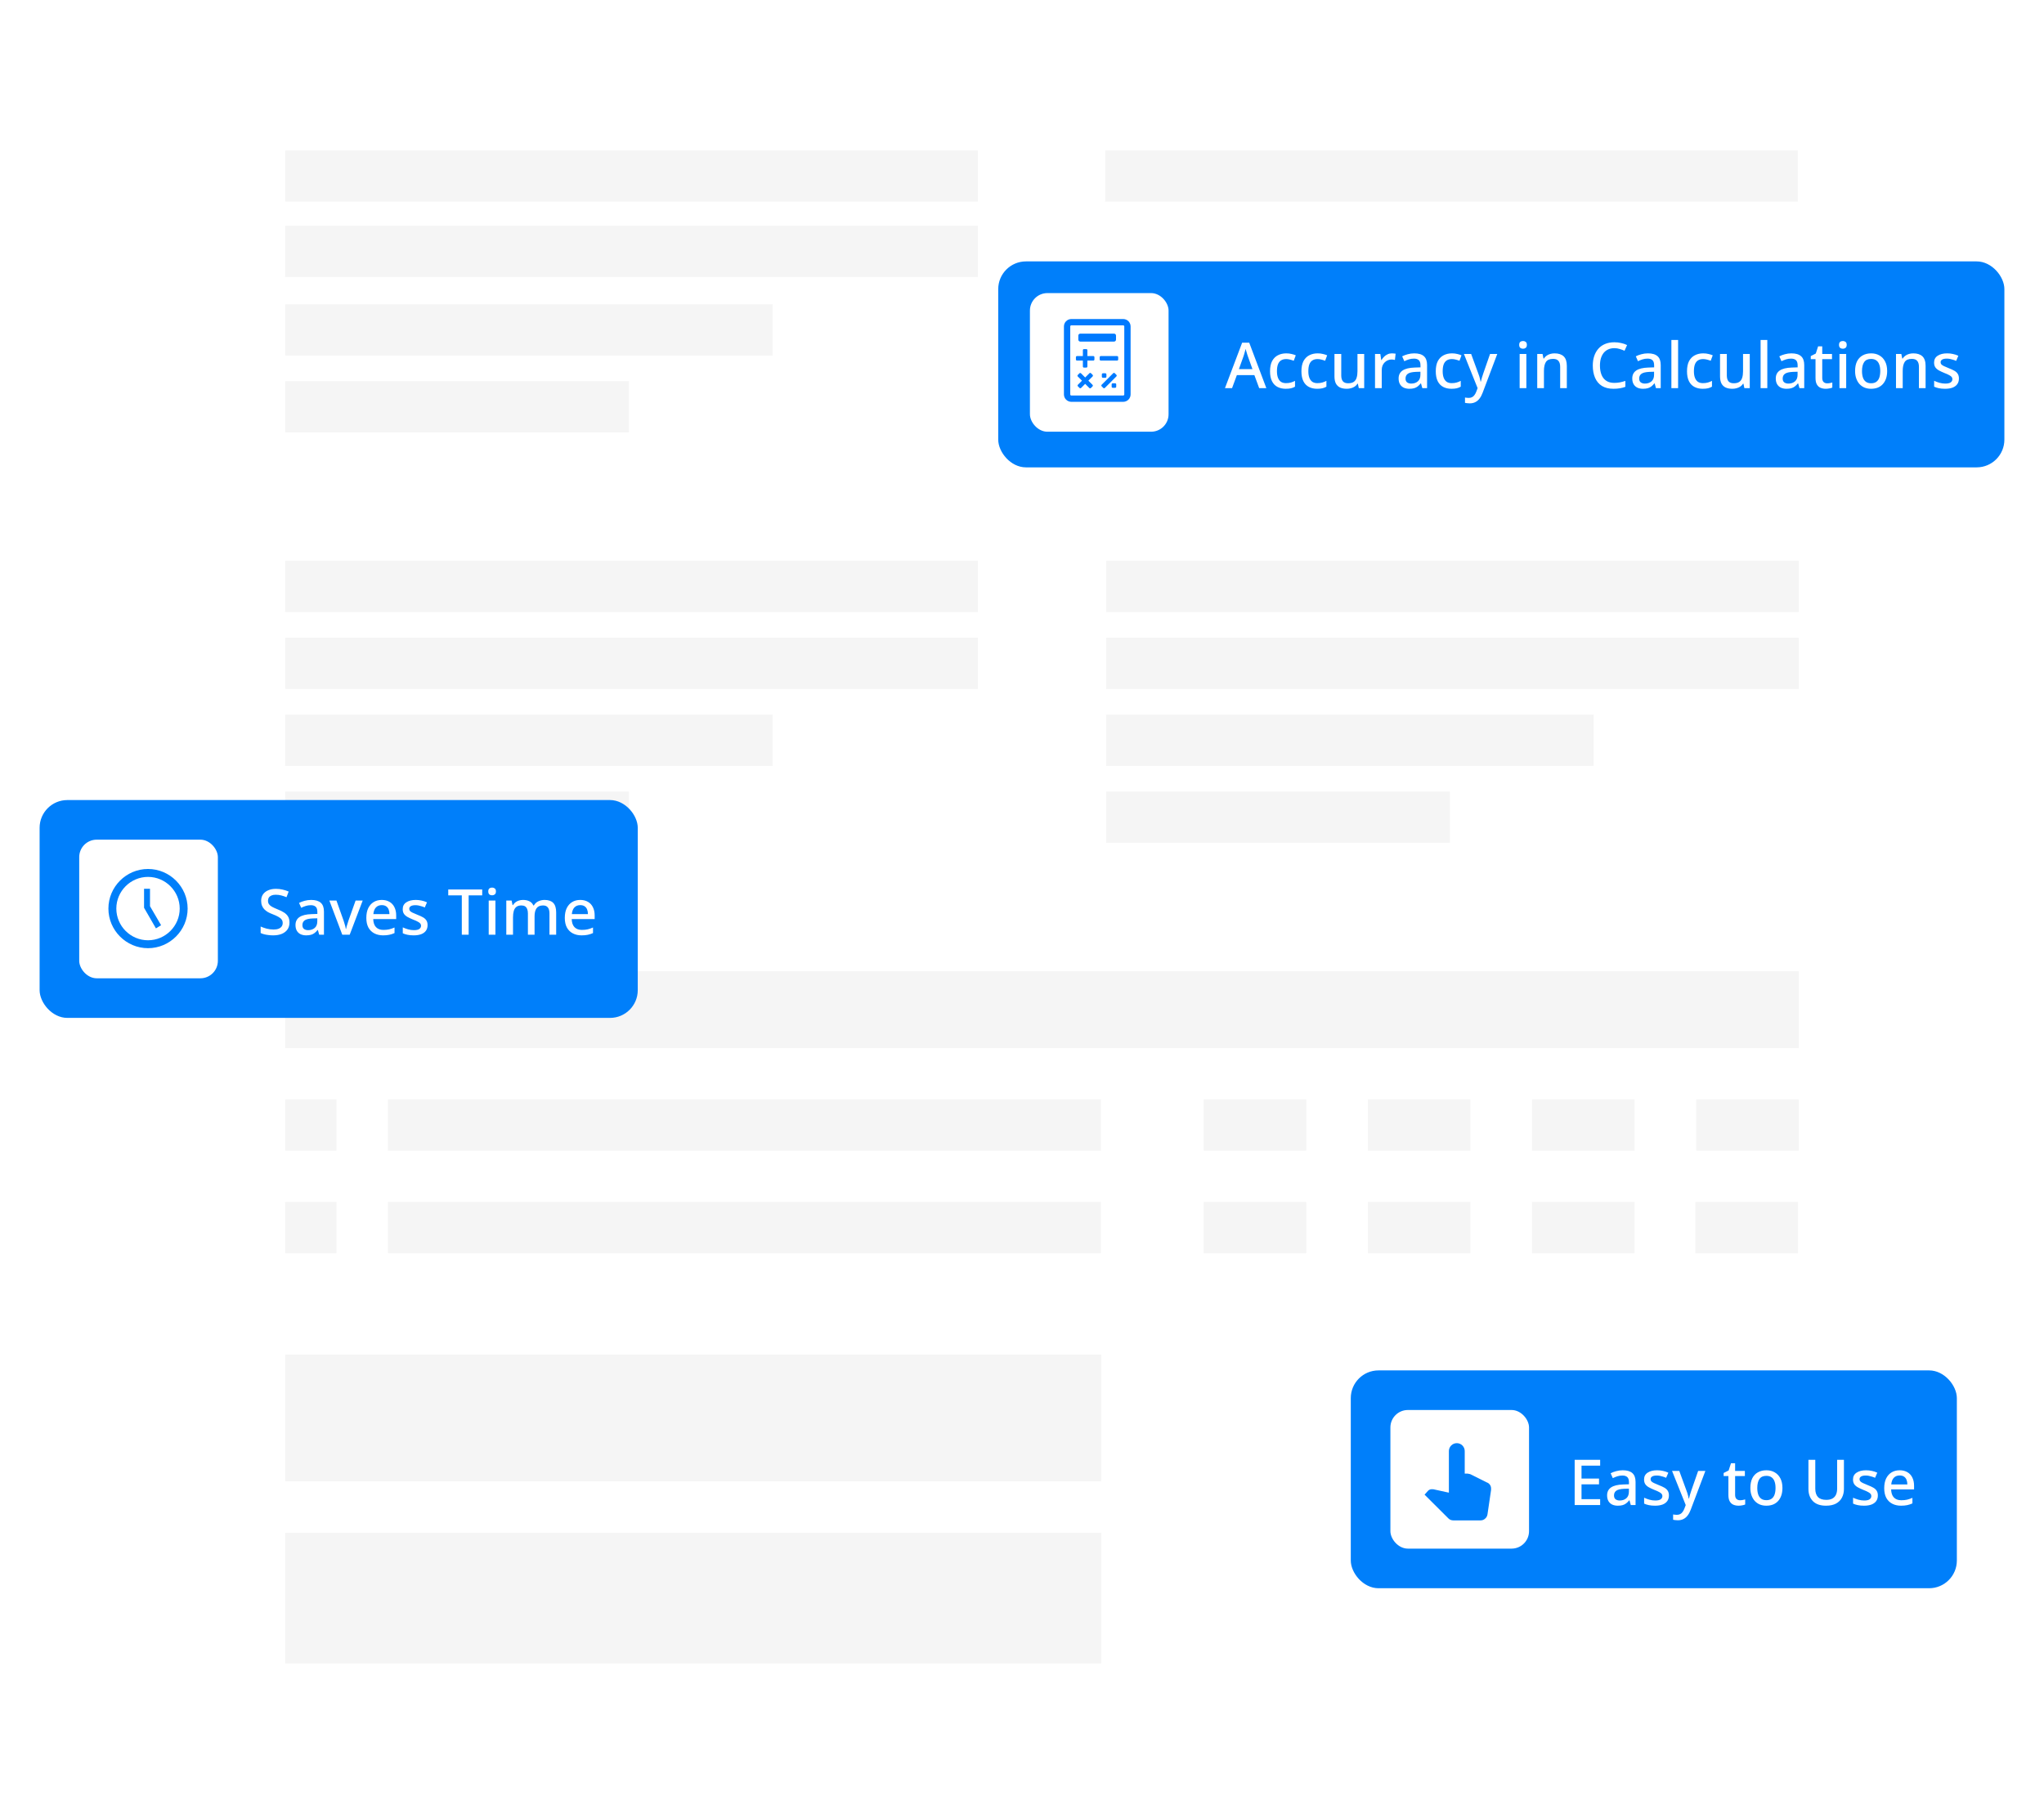 <svg width="516" height="458" viewBox="0 0 516 458" fill="none" xmlns="http://www.w3.org/2000/svg">
<g filter="url(#filter0_d_16004_11810)">
<rect x="59" y="25" width="408" height="408" rx="8" fill="white"/>
</g>
<g opacity="0.4">
<rect opacity="0.1" x="72" y="37.953" width="174.857" height="12.952" fill="black"/>
<rect opacity="0.1" x="72" y="57" width="174.857" height="12.952" fill="black"/>
<rect opacity="0.1" x="72" y="76.811" width="123.048" height="12.952" fill="black"/>
<rect opacity="0.1" x="72" y="96.238" width="86.781" height="12.952" fill="black"/>
<rect opacity="0.1" x="72" y="141.572" width="174.857" height="12.952" fill="black"/>
<rect opacity="0.1" x="72" y="161" width="174.857" height="12.952" fill="black"/>
<rect opacity="0.1" x="72" y="180.43" width="123.048" height="12.952" fill="black"/>
<rect opacity="0.1" x="72" y="199.859" width="86.781" height="12.952" fill="black"/>
<rect opacity="0.1" x="72" y="342" width="206" height="32" fill="black"/>
<rect opacity="0.1" x="72" y="387" width="206" height="33" fill="black"/>
<rect opacity="0.1" x="72" y="277.572" width="12.952" height="12.952" fill="black"/>
<rect opacity="0.1" x="97.906" y="277.572" width="180.038" height="12.952" fill="black"/>
<rect opacity="0.1" x="303.852" y="277.572" width="25.905" height="12.952" fill="black"/>
<rect opacity="0.1" x="345.297" y="277.572" width="25.905" height="12.952" fill="black"/>
<rect opacity="0.1" x="386.742" y="277.572" width="25.905" height="12.952" fill="black"/>
<rect opacity="0.1" x="428.188" y="277.572" width="25.905" height="12.952" fill="black"/>
<rect opacity="0.1" x="72" y="303.477" width="12.952" height="12.952" fill="black"/>
<rect opacity="0.1" x="97.906" y="303.477" width="180.038" height="12.952" fill="black"/>
<rect opacity="0.1" x="303.852" y="303.477" width="25.905" height="12.952" fill="black"/>
<rect opacity="0.1" x="345.297" y="303.477" width="25.905" height="12.952" fill="black"/>
<rect opacity="0.1" x="386.742" y="303.477" width="25.905" height="12.952" fill="black"/>
<rect opacity="0.1" x="428" y="303.477" width="25.905" height="12.952" fill="black"/>
<rect opacity="0.1" x="72" y="245.191" width="382.095" height="19.429" fill="black"/>
<rect opacity="0.1" x="279.242" y="141.572" width="174.857" height="12.952" fill="black"/>
<rect opacity="0.1" x="279.242" y="161" width="174.857" height="12.952" fill="black"/>
<rect opacity="0.1" x="279.242" y="180.43" width="123.048" height="12.952" fill="black"/>
<rect opacity="0.1" x="279.242" y="199.859" width="86.781" height="12.952" fill="black"/>
<rect opacity="0.1" x="279" y="37.953" width="174.857" height="12.952" fill="black"/>
</g>
<g filter="url(#filter1_d_16004_11810)">
<rect x="252" y="66" width="254" height="52" rx="7" fill="#007FFA"/>
</g>
<rect x="260" y="74" width="35" height="35" rx="4.408" fill="white"/>
<g clip-path="url(#clip0_16004_11810)">
<path d="M283.601 101.451H270.401C269.915 101.436 269.453 101.233 269.114 100.884C268.775 100.535 268.586 100.067 268.586 99.581V82.421C268.586 81.934 268.775 81.467 269.114 81.118C269.453 80.768 269.915 80.565 270.401 80.551H283.601C284.087 80.565 284.549 80.768 284.888 81.118C285.227 81.467 285.416 81.934 285.416 82.421V99.581C285.416 100.067 285.227 100.535 284.888 100.884C284.549 101.233 284.087 101.436 283.601 101.451ZM270.401 82.146C270.338 82.159 270.281 82.193 270.241 82.243C270.201 82.294 270.18 82.356 270.181 82.421V99.581C270.18 99.645 270.201 99.708 270.241 99.758C270.281 99.808 270.338 99.843 270.401 99.856H283.601C283.664 99.843 283.721 99.808 283.761 99.758C283.801 99.708 283.822 99.645 283.821 99.581V82.421C283.822 82.356 283.801 82.294 283.761 82.243C283.721 82.193 283.664 82.159 283.601 82.146H270.401Z" fill="#007AFF"/>
<path d="M281.239 84.234H272.714C272.44 84.234 272.219 84.456 272.219 84.729V85.747C272.219 86.02 272.44 86.242 272.714 86.242H281.239C281.512 86.242 281.734 86.02 281.734 85.747V84.729C281.734 84.456 281.512 84.234 281.239 84.234Z" fill="#007AFF"/>
<path d="M282.009 89.9H277.884C277.732 89.9 277.609 90.023 277.609 90.175V90.764C277.609 90.916 277.732 91.039 277.884 91.039H282.009C282.161 91.039 282.284 90.916 282.284 90.764V90.175C282.284 90.023 282.161 89.9 282.009 89.9Z" fill="#007AFF"/>
<path d="M276.009 89.9H271.884C271.732 89.9 271.609 90.023 271.609 90.175V90.764C271.609 90.916 271.732 91.039 271.884 91.039H276.009C276.161 91.039 276.284 90.916 276.284 90.764V90.175C276.284 90.023 276.161 89.9 276.009 89.9Z" fill="#007AFF"/>
<path d="M273.367 88.416V92.541C273.367 92.693 273.49 92.816 273.642 92.816H274.231C274.383 92.816 274.506 92.693 274.506 92.541V88.416C274.506 88.264 274.383 88.141 274.231 88.141H273.642C273.49 88.141 273.367 88.264 273.367 88.416Z" fill="#007AFF"/>
<path d="M275.807 97.166L272.89 94.249C272.782 94.142 272.608 94.142 272.501 94.249L272.085 94.665C271.977 94.773 271.977 94.947 272.085 95.054L275.002 97.971C275.109 98.078 275.283 98.078 275.39 97.971L275.807 97.555C275.914 97.448 275.914 97.273 275.807 97.166Z" fill="#007AFF"/>
<path d="M275.025 94.229L272.109 97.145C272.001 97.253 272.001 97.427 272.109 97.534L272.525 97.95C272.632 98.058 272.806 98.058 272.914 97.95L275.83 95.034C275.938 94.926 275.938 94.752 275.83 94.645L275.414 94.229C275.307 94.121 275.133 94.121 275.025 94.229Z" fill="#007AFF"/>
<path d="M279.036 94.246H278.431C278.279 94.246 278.156 94.369 278.156 94.521V95.11C278.156 95.261 278.279 95.385 278.431 95.385H279.036C279.188 95.385 279.311 95.261 279.311 95.11V94.521C279.311 94.369 279.188 94.246 279.036 94.246Z" fill="#007AFF"/>
<path d="M281.513 96.775H280.908C280.756 96.775 280.633 96.898 280.633 97.05V97.639C280.633 97.791 280.756 97.914 280.908 97.914H281.513C281.665 97.914 281.788 97.791 281.788 97.639V97.05C281.788 96.898 281.665 96.775 281.513 96.775Z" fill="#007AFF"/>
<path d="M281.025 94.225L278.109 97.141C278.001 97.249 278.001 97.423 278.109 97.53L278.525 97.947C278.632 98.054 278.806 98.054 278.914 97.947L281.83 95.03C281.938 94.922 281.938 94.748 281.83 94.641L281.414 94.225C281.307 94.117 281.133 94.117 281.025 94.225Z" fill="#007AFF"/>
</g>
<path d="M317.876 98L316.66 94.704H312.244L311.028 98H309.236L313.572 86.528H315.364L319.684 98H317.876ZM315.028 89.984C314.996 89.867 314.938 89.691 314.852 89.456C314.778 89.211 314.703 88.965 314.628 88.72C314.554 88.464 314.495 88.256 314.452 88.096C314.399 88.309 314.335 88.544 314.26 88.8C314.196 89.045 314.132 89.275 314.068 89.488C314.004 89.691 313.951 89.856 313.908 89.984L312.756 93.2H316.18L315.028 89.984ZM324.585 98.16C323.796 98.16 323.102 98.005 322.505 97.696C321.908 97.387 321.444 96.907 321.113 96.256C320.782 95.595 320.617 94.757 320.617 93.744C320.617 92.677 320.793 91.813 321.145 91.152C321.508 90.491 321.993 90.005 322.601 89.696C323.22 89.376 323.924 89.216 324.713 89.216C325.193 89.216 325.641 89.269 326.057 89.376C326.484 89.472 326.836 89.584 327.113 89.712L326.601 91.088C326.302 90.971 325.982 90.869 325.641 90.784C325.31 90.699 324.996 90.656 324.697 90.656C324.164 90.656 323.721 90.773 323.369 91.008C323.028 91.232 322.772 91.573 322.601 92.032C322.441 92.48 322.361 93.045 322.361 93.728C322.361 94.379 322.446 94.928 322.617 95.376C322.788 95.824 323.038 96.165 323.369 96.4C323.71 96.624 324.132 96.736 324.633 96.736C325.113 96.736 325.534 96.683 325.897 96.576C326.26 96.469 326.601 96.331 326.921 96.16V97.632C326.612 97.813 326.276 97.947 325.913 98.032C325.55 98.117 325.108 98.16 324.585 98.16ZM332.509 98.16C331.719 98.16 331.026 98.005 330.429 97.696C329.831 97.387 329.367 96.907 329.037 96.256C328.706 95.595 328.541 94.757 328.541 93.744C328.541 92.677 328.717 91.813 329.069 91.152C329.431 90.491 329.917 90.005 330.525 89.696C331.143 89.376 331.847 89.216 332.637 89.216C333.117 89.216 333.565 89.269 333.981 89.376C334.407 89.472 334.759 89.584 335.037 89.712L334.525 91.088C334.226 90.971 333.906 90.869 333.565 90.784C333.234 90.699 332.919 90.656 332.621 90.656C332.087 90.656 331.645 90.773 331.293 91.008C330.951 91.232 330.695 91.573 330.525 92.032C330.365 92.48 330.285 93.045 330.285 93.728C330.285 94.379 330.37 94.928 330.541 95.376C330.711 95.824 330.962 96.165 331.293 96.4C331.634 96.624 332.055 96.736 332.557 96.736C333.037 96.736 333.458 96.683 333.821 96.576C334.183 96.469 334.525 96.331 334.845 96.16V97.632C334.535 97.813 334.199 97.947 333.837 98.032C333.474 98.117 333.031 98.16 332.509 98.16ZM344.385 89.376V98H343.024L342.785 96.864H342.705C342.523 97.163 342.288 97.408 342.001 97.6C341.713 97.792 341.398 97.931 341.056 98.016C340.715 98.112 340.363 98.16 340 98.16C339.328 98.16 338.758 98.053 338.288 97.84C337.83 97.616 337.478 97.275 337.232 96.816C336.998 96.347 336.88 95.749 336.88 95.024V89.376H338.592V94.768C338.592 95.44 338.731 95.941 339.008 96.272C339.296 96.603 339.739 96.768 340.336 96.768C340.934 96.768 341.403 96.651 341.745 96.416C342.086 96.181 342.326 95.84 342.464 95.392C342.614 94.933 342.688 94.384 342.688 93.744V89.376H344.385ZM351.375 89.216C351.524 89.216 351.689 89.227 351.871 89.248C352.052 89.259 352.201 89.275 352.319 89.296L352.143 90.88C352.025 90.848 351.887 90.821 351.727 90.8C351.567 90.779 351.417 90.768 351.279 90.768C350.959 90.768 350.649 90.832 350.351 90.96C350.063 91.077 349.801 91.253 349.567 91.488C349.332 91.712 349.145 91.989 349.007 92.32C348.879 92.651 348.815 93.029 348.815 93.456V98H347.119V89.376H348.463L348.687 90.912H348.751C348.932 90.603 349.151 90.32 349.407 90.064C349.663 89.808 349.956 89.605 350.287 89.456C350.617 89.296 350.98 89.216 351.375 89.216ZM357.027 89.216C358.115 89.216 358.926 89.456 359.459 89.936C359.992 90.405 360.259 91.147 360.259 92.16V98H359.059L358.723 96.8H358.659C358.414 97.109 358.158 97.365 357.891 97.568C357.635 97.771 357.336 97.92 356.995 98.016C356.664 98.112 356.259 98.16 355.779 98.16C355.267 98.16 354.803 98.069 354.387 97.888C353.982 97.696 353.662 97.408 353.427 97.024C353.192 96.629 353.075 96.139 353.075 95.552C353.075 94.677 353.406 94.011 354.067 93.552C354.739 93.093 355.758 92.843 357.123 92.8L358.595 92.752V92.272C358.595 91.632 358.451 91.184 358.163 90.928C357.875 90.672 357.47 90.544 356.947 90.544C356.499 90.544 356.072 90.608 355.667 90.736C355.262 90.864 354.878 91.019 354.515 91.2L353.971 89.968C354.376 89.755 354.84 89.579 355.363 89.44C355.896 89.291 356.451 89.216 357.027 89.216ZM357.427 93.888C356.446 93.931 355.763 94.096 355.379 94.384C355.006 94.661 354.819 95.056 354.819 95.568C354.819 96.016 354.952 96.341 355.219 96.544C355.496 96.747 355.843 96.848 356.259 96.848C356.931 96.848 357.486 96.661 357.923 96.288C358.36 95.915 358.579 95.355 358.579 94.608V93.856L357.427 93.888ZM366.423 98.16C365.633 98.16 364.94 98.005 364.343 97.696C363.745 97.387 363.281 96.907 362.951 96.256C362.62 95.595 362.455 94.757 362.455 93.744C362.455 92.677 362.631 91.813 362.983 91.152C363.345 90.491 363.831 90.005 364.439 89.696C365.057 89.376 365.761 89.216 366.551 89.216C367.031 89.216 367.479 89.269 367.895 89.376C368.321 89.472 368.673 89.584 368.951 89.712L368.439 91.088C368.14 90.971 367.82 90.869 367.479 90.784C367.148 90.699 366.833 90.656 366.535 90.656C366.001 90.656 365.559 90.773 365.207 91.008C364.865 91.232 364.609 91.573 364.439 92.032C364.279 92.48 364.199 93.045 364.199 93.728C364.199 94.379 364.284 94.928 364.455 95.376C364.625 95.824 364.876 96.165 365.207 96.4C365.548 96.624 365.969 96.736 366.471 96.736C366.951 96.736 367.372 96.683 367.735 96.576C368.097 96.469 368.439 96.331 368.759 96.16V97.632C368.449 97.813 368.113 97.947 367.751 98.032C367.388 98.117 366.945 98.16 366.423 98.16ZM369.562 89.376H371.386L373.178 94.272C373.274 94.517 373.36 94.757 373.434 94.992C373.509 95.227 373.573 95.461 373.626 95.696C373.69 95.92 373.738 96.144 373.77 96.368H373.834C373.888 96.091 373.973 95.765 374.09 95.392C374.208 95.008 374.33 94.629 374.458 94.256L376.154 89.376H377.978L374.282 99.168C374.08 99.723 373.829 100.197 373.53 100.592C373.232 100.997 372.874 101.307 372.458 101.52C372.053 101.733 371.573 101.84 371.018 101.84C370.752 101.84 370.522 101.824 370.33 101.792C370.138 101.771 369.973 101.744 369.834 101.712V100.368C369.952 100.389 370.09 100.411 370.25 100.432C370.421 100.453 370.597 100.464 370.778 100.464C371.109 100.464 371.392 100.4 371.626 100.272C371.872 100.144 372.074 99.963 372.234 99.728C372.405 99.493 372.549 99.227 372.666 98.928L373.018 98L369.562 89.376ZM385.324 89.376V98H383.628V89.376H385.324ZM384.492 86.096C384.748 86.096 384.972 86.171 385.164 86.32C385.356 86.469 385.452 86.72 385.452 87.072C385.452 87.413 385.356 87.664 385.164 87.824C384.972 87.973 384.748 88.048 384.492 88.048C384.215 88.048 383.98 87.973 383.788 87.824C383.607 87.664 383.516 87.413 383.516 87.072C383.516 86.72 383.607 86.469 383.788 86.32C383.98 86.171 384.215 86.096 384.492 86.096ZM392.435 89.216C393.438 89.216 394.206 89.467 394.739 89.968C395.273 90.469 395.539 91.275 395.539 92.384V98H393.859V92.624C393.859 91.952 393.715 91.451 393.427 91.12C393.15 90.779 392.702 90.608 392.083 90.608C391.209 90.608 390.601 90.869 390.259 91.392C389.929 91.915 389.763 92.667 389.763 93.648V98H388.067V89.376H389.411L389.651 90.528H389.747C389.939 90.229 390.174 89.984 390.451 89.792C390.729 89.6 391.038 89.456 391.379 89.36C391.721 89.264 392.073 89.216 392.435 89.216ZM407.534 87.904C406.968 87.904 406.462 88.005 406.014 88.208C405.566 88.4 405.182 88.688 404.862 89.072C404.552 89.456 404.312 89.92 404.142 90.464C403.982 91.008 403.902 91.621 403.902 92.304C403.902 93.2 404.035 93.979 404.302 94.64C404.568 95.291 404.968 95.792 405.502 96.144C406.035 96.496 406.707 96.672 407.518 96.672C408.008 96.672 408.478 96.629 408.926 96.544C409.384 96.448 409.848 96.325 410.318 96.176V97.664C409.87 97.835 409.411 97.957 408.942 98.032C408.472 98.117 407.928 98.16 407.31 98.16C406.147 98.16 405.176 97.92 404.398 97.44C403.63 96.96 403.054 96.277 402.67 95.392C402.286 94.507 402.094 93.472 402.094 92.288C402.094 91.424 402.211 90.635 402.446 89.92C402.691 89.195 403.043 88.571 403.502 88.048C403.96 87.525 404.526 87.125 405.198 86.848C405.88 86.56 406.664 86.416 407.55 86.416C408.126 86.416 408.691 86.48 409.246 86.608C409.8 86.725 410.302 86.896 410.75 87.12L410.11 88.56C409.736 88.389 409.331 88.24 408.894 88.112C408.467 87.973 408.014 87.904 407.534 87.904ZM416.011 89.216C417.099 89.216 417.909 89.456 418.443 89.936C418.976 90.405 419.243 91.147 419.243 92.16V98H418.043L417.707 96.8H417.643C417.397 97.109 417.141 97.365 416.875 97.568C416.619 97.771 416.32 97.92 415.979 98.016C415.648 98.112 415.243 98.16 414.763 98.16C414.251 98.16 413.787 98.069 413.371 97.888C412.965 97.696 412.645 97.408 412.411 97.024C412.176 96.629 412.059 96.139 412.059 95.552C412.059 94.677 412.389 94.011 413.051 93.552C413.723 93.093 414.741 92.843 416.107 92.8L417.579 92.752V92.272C417.579 91.632 417.435 91.184 417.147 90.928C416.859 90.672 416.453 90.544 415.931 90.544C415.483 90.544 415.056 90.608 414.651 90.736C414.245 90.864 413.861 91.019 413.499 91.2L412.955 89.968C413.36 89.755 413.824 89.579 414.347 89.44C414.88 89.291 415.435 89.216 416.011 89.216ZM416.411 93.888C415.429 93.931 414.747 94.096 414.363 94.384C413.989 94.661 413.803 95.056 413.803 95.568C413.803 96.016 413.936 96.341 414.203 96.544C414.48 96.747 414.827 96.848 415.243 96.848C415.915 96.848 416.469 96.661 416.907 96.288C417.344 95.915 417.563 95.355 417.563 94.608V93.856L416.411 93.888ZM423.63 98H421.934V85.84H423.63V98ZM429.846 98.16C429.056 98.16 428.363 98.005 427.766 97.696C427.168 97.387 426.704 96.907 426.374 96.256C426.043 95.595 425.878 94.757 425.878 93.744C425.878 92.677 426.054 91.813 426.406 91.152C426.768 90.491 427.254 90.005 427.862 89.696C428.48 89.376 429.184 89.216 429.974 89.216C430.454 89.216 430.902 89.269 431.318 89.376C431.744 89.472 432.096 89.584 432.374 89.712L431.862 91.088C431.563 90.971 431.243 90.869 430.902 90.784C430.571 90.699 430.256 90.656 429.958 90.656C429.424 90.656 428.982 90.773 428.63 91.008C428.288 91.232 428.032 91.573 427.862 92.032C427.702 92.48 427.622 93.045 427.622 93.728C427.622 94.379 427.707 94.928 427.878 95.376C428.048 95.824 428.299 96.165 428.63 96.4C428.971 96.624 429.392 96.736 429.894 96.736C430.374 96.736 430.795 96.683 431.158 96.576C431.52 96.469 431.862 96.331 432.182 96.16V97.632C431.872 97.813 431.536 97.947 431.174 98.032C430.811 98.117 430.368 98.16 429.846 98.16ZM441.721 89.376V98H440.361L440.121 96.864H440.041C439.86 97.163 439.625 97.408 439.337 97.6C439.049 97.792 438.735 97.931 438.393 98.016C438.052 98.112 437.7 98.16 437.337 98.16C436.665 98.16 436.095 98.053 435.625 97.84C435.167 97.616 434.815 97.275 434.569 96.816C434.335 96.347 434.217 95.749 434.217 95.024V89.376H435.929V94.768C435.929 95.44 436.068 95.941 436.345 96.272C436.633 96.603 437.076 96.768 437.673 96.768C438.271 96.768 438.74 96.651 439.081 96.416C439.423 96.181 439.663 95.84 439.801 95.392C439.951 94.933 440.025 94.384 440.025 93.744V89.376H441.721ZM446.152 98H444.456V85.84H446.152V98ZM452.239 89.216C453.327 89.216 454.138 89.456 454.671 89.936C455.204 90.405 455.471 91.147 455.471 92.16V98H454.271L453.935 96.8H453.871C453.626 97.109 453.37 97.365 453.103 97.568C452.847 97.771 452.548 97.92 452.207 98.016C451.876 98.112 451.471 98.16 450.991 98.16C450.479 98.16 450.015 98.069 449.599 97.888C449.194 97.696 448.874 97.408 448.639 97.024C448.404 96.629 448.287 96.139 448.287 95.552C448.287 94.677 448.618 94.011 449.279 93.552C449.951 93.093 450.97 92.843 452.335 92.8L453.807 92.752V92.272C453.807 91.632 453.663 91.184 453.375 90.928C453.087 90.672 452.682 90.544 452.159 90.544C451.711 90.544 451.284 90.608 450.879 90.736C450.474 90.864 450.09 91.019 449.727 91.2L449.183 89.968C449.588 89.755 450.052 89.579 450.575 89.44C451.108 89.291 451.663 89.216 452.239 89.216ZM452.639 93.888C451.658 93.931 450.975 94.096 450.591 94.384C450.218 94.661 450.031 95.056 450.031 95.568C450.031 96.016 450.164 96.341 450.431 96.544C450.708 96.747 451.055 96.848 451.471 96.848C452.143 96.848 452.698 96.661 453.135 96.288C453.572 95.915 453.791 95.355 453.791 94.608V93.856L452.639 93.888ZM461.266 96.784C461.49 96.784 461.72 96.763 461.954 96.72C462.189 96.677 462.392 96.629 462.562 96.576V97.856C462.381 97.941 462.136 98.011 461.826 98.064C461.517 98.128 461.208 98.16 460.898 98.16C460.429 98.16 459.997 98.08 459.602 97.92C459.218 97.76 458.909 97.483 458.674 97.088C458.44 96.693 458.322 96.144 458.322 95.44V90.672H457.122V89.904L458.386 89.264L458.978 87.44H460.018V89.376H462.482V90.672H460.018V95.408C460.018 95.877 460.13 96.224 460.354 96.448C460.589 96.672 460.893 96.784 461.266 96.784ZM466.063 89.376V98H464.367V89.376H466.063ZM465.231 86.096C465.487 86.096 465.711 86.171 465.903 86.32C466.095 86.469 466.191 86.72 466.191 87.072C466.191 87.413 466.095 87.664 465.903 87.824C465.711 87.973 465.487 88.048 465.231 88.048C464.954 88.048 464.719 87.973 464.527 87.824C464.346 87.664 464.255 87.413 464.255 87.072C464.255 86.72 464.346 86.469 464.527 86.32C464.719 86.171 464.954 86.096 465.231 86.096ZM476.407 93.68C476.407 94.395 476.311 95.029 476.119 95.584C475.927 96.139 475.655 96.608 475.303 96.992C474.951 97.376 474.524 97.669 474.023 97.872C473.521 98.064 472.956 98.16 472.327 98.16C471.751 98.16 471.217 98.064 470.727 97.872C470.236 97.669 469.809 97.376 469.447 96.992C469.095 96.608 468.817 96.139 468.615 95.584C468.412 95.029 468.311 94.389 468.311 93.664C468.311 92.715 468.471 91.909 468.791 91.248C469.121 90.587 469.591 90.085 470.199 89.744C470.817 89.392 471.543 89.216 472.375 89.216C473.164 89.216 473.857 89.392 474.455 89.744C475.063 90.085 475.537 90.587 475.879 91.248C476.231 91.909 476.407 92.72 476.407 93.68ZM470.055 93.68C470.055 94.32 470.135 94.875 470.295 95.344C470.455 95.803 470.705 96.155 471.047 96.4C471.388 96.645 471.825 96.768 472.359 96.768C472.892 96.768 473.329 96.645 473.671 96.4C474.012 96.155 474.263 95.803 474.423 95.344C474.583 94.875 474.663 94.32 474.663 93.68C474.663 93.019 474.577 92.464 474.407 92.016C474.247 91.568 473.996 91.227 473.655 90.992C473.324 90.747 472.887 90.624 472.343 90.624C471.543 90.624 470.961 90.891 470.599 91.424C470.236 91.957 470.055 92.709 470.055 93.68ZM483.005 89.216C484.007 89.216 484.775 89.467 485.309 89.968C485.842 90.469 486.109 91.275 486.109 92.384V98H484.429V92.624C484.429 91.952 484.285 91.451 483.997 91.12C483.719 90.779 483.271 90.608 482.653 90.608C481.778 90.608 481.17 90.869 480.829 91.392C480.498 91.915 480.333 92.667 480.333 93.648V98H478.637V89.376H479.981L480.221 90.528H480.317C480.509 90.229 480.743 89.984 481.021 89.792C481.298 89.6 481.607 89.456 481.949 89.36C482.29 89.264 482.642 89.216 483.005 89.216ZM494.523 95.568C494.523 96.133 494.384 96.608 494.107 96.992C493.83 97.376 493.43 97.669 492.907 97.872C492.384 98.064 491.755 98.16 491.019 98.16C490.411 98.16 489.888 98.112 489.451 98.016C489.024 97.931 488.63 97.803 488.267 97.632V96.144C488.651 96.325 489.094 96.491 489.595 96.64C490.096 96.779 490.587 96.848 491.067 96.848C491.707 96.848 492.166 96.747 492.443 96.544C492.731 96.341 492.875 96.069 492.875 95.728C492.875 95.536 492.822 95.365 492.715 95.216C492.608 95.056 492.406 94.896 492.107 94.736C491.819 94.565 491.392 94.373 490.827 94.16C490.283 93.936 489.819 93.717 489.435 93.504C489.051 93.28 488.758 93.019 488.555 92.72C488.352 92.411 488.251 92.016 488.251 91.536C488.251 90.789 488.55 90.219 489.147 89.824C489.755 89.419 490.555 89.216 491.547 89.216C492.07 89.216 492.56 89.269 493.019 89.376C493.488 89.472 493.942 89.621 494.379 89.824L493.819 91.12C493.574 91.003 493.318 90.907 493.051 90.832C492.795 90.747 492.534 90.677 492.267 90.624C492.011 90.571 491.744 90.544 491.467 90.544C490.955 90.544 490.566 90.624 490.299 90.784C490.032 90.944 489.899 91.168 489.899 91.456C489.899 91.659 489.958 91.835 490.075 91.984C490.203 92.133 490.422 92.283 490.731 92.432C491.04 92.581 491.462 92.763 491.995 92.976C492.528 93.179 492.982 93.387 493.355 93.6C493.739 93.813 494.027 94.075 494.219 94.384C494.422 94.693 494.523 95.088 494.523 95.568Z" fill="white"/>
<g filter="url(#filter2_d_16004_11810)">
<rect x="10" y="202" width="151" height="55" rx="7" fill="#007FFA"/>
</g>
<rect x="20" y="212" width="35" height="35" rx="4.408" fill="white"/>
<path d="M37.367 237.4C41.767 237.4 45.367 233.8 45.367 229.4C45.367 225 41.767 221.4 37.367 221.4C32.967 221.4 29.367 225 29.367 229.4C29.367 233.8 32.967 237.4 37.367 237.4ZM37.367 219.4C42.867 219.4 47.367 223.9 47.367 229.4C47.367 234.9 42.867 239.4 37.367 239.4C31.867 239.4 27.367 234.9 27.367 229.4C27.367 223.9 31.867 219.4 37.367 219.4ZM40.667 233.6L39.367 234.4L36.367 229.2V224.4H37.867V228.8L40.667 233.6Z" fill="#007FFA"/>
<path d="M73.08 232.912C73.08 233.595 72.915 234.176 72.584 234.656C72.253 235.136 71.779 235.509 71.16 235.776C70.541 236.032 69.805 236.16 68.952 236.16C68.536 236.16 68.136 236.133 67.752 236.08C67.368 236.037 67.011 235.973 66.68 235.888C66.349 235.803 66.056 235.696 65.8 235.568V233.936C66.227 234.128 66.728 234.304 67.304 234.464C67.88 234.613 68.467 234.688 69.064 234.688C69.576 234.688 70.003 234.619 70.344 234.48C70.685 234.341 70.941 234.149 71.112 233.904C71.283 233.659 71.368 233.371 71.368 233.04C71.368 232.688 71.277 232.395 71.096 232.16C70.925 231.915 70.653 231.691 70.28 231.488C69.917 231.275 69.427 231.051 68.808 230.816C68.381 230.656 67.992 230.48 67.64 230.288C67.299 230.085 66.995 229.851 66.728 229.584C66.472 229.317 66.275 229.008 66.136 228.656C65.997 228.304 65.928 227.893 65.928 227.424C65.928 226.795 66.083 226.256 66.392 225.808C66.712 225.36 67.149 225.019 67.704 224.784C68.259 224.539 68.904 224.416 69.64 224.416C70.259 224.416 70.829 224.48 71.352 224.608C71.885 224.725 72.392 224.891 72.872 225.104L72.328 226.528C71.891 226.347 71.448 226.197 71 226.08C70.552 225.963 70.083 225.904 69.592 225.904C69.165 225.904 68.808 225.968 68.52 226.096C68.232 226.224 68.013 226.4 67.864 226.624C67.725 226.848 67.656 227.109 67.656 227.408C67.656 227.76 67.736 228.053 67.896 228.288C68.056 228.523 68.312 228.741 68.664 228.944C69.016 229.136 69.48 229.349 70.056 229.584C70.696 229.829 71.24 230.096 71.688 230.384C72.147 230.672 72.493 231.019 72.728 231.424C72.963 231.819 73.08 232.315 73.08 232.912ZM78.549 227.216C79.637 227.216 80.448 227.456 80.981 227.936C81.514 228.405 81.781 229.147 81.781 230.16V236H80.581L80.245 234.8H80.181C79.936 235.109 79.68 235.365 79.413 235.568C79.157 235.771 78.858 235.92 78.517 236.016C78.186 236.112 77.781 236.16 77.301 236.16C76.789 236.16 76.325 236.069 75.909 235.888C75.504 235.696 75.183 235.408 74.949 235.024C74.714 234.629 74.597 234.139 74.597 233.552C74.597 232.677 74.927 232.011 75.589 231.552C76.261 231.093 77.279 230.843 78.645 230.8L80.117 230.752V230.272C80.117 229.632 79.973 229.184 79.685 228.928C79.397 228.672 78.992 228.544 78.469 228.544C78.021 228.544 77.594 228.608 77.189 228.736C76.784 228.864 76.4 229.019 76.037 229.2L75.493 227.968C75.898 227.755 76.362 227.579 76.885 227.44C77.418 227.291 77.973 227.216 78.549 227.216ZM78.949 231.888C77.968 231.931 77.285 232.096 76.901 232.384C76.528 232.661 76.341 233.056 76.341 233.568C76.341 234.016 76.474 234.341 76.741 234.544C77.018 234.747 77.365 234.848 77.781 234.848C78.453 234.848 79.007 234.661 79.445 234.288C79.882 233.915 80.101 233.355 80.101 232.608V231.856L78.949 231.888ZM86.408 236L83.144 227.376H84.936L86.728 232.416C86.803 232.629 86.878 232.869 86.952 233.136C87.038 233.403 87.112 233.659 87.176 233.904C87.24 234.149 87.283 234.363 87.304 234.544H87.368C87.4 234.363 87.448 234.149 87.512 233.904C87.587 233.648 87.667 233.392 87.752 233.136C87.838 232.869 87.912 232.629 87.976 232.416L89.768 227.376H91.56L88.28 236H86.408ZM96.366 227.216C97.124 227.216 97.774 227.376 98.318 227.696C98.862 228.005 99.278 228.453 99.566 229.04C99.865 229.627 100.014 230.32 100.014 231.12V232.048H94.222C94.244 232.933 94.473 233.611 94.91 234.08C95.358 234.549 95.982 234.784 96.782 234.784C97.337 234.784 97.828 234.736 98.254 234.64C98.692 234.533 99.14 234.379 99.598 234.176V235.584C99.172 235.776 98.734 235.92 98.286 236.016C97.849 236.112 97.326 236.16 96.718 236.16C95.886 236.16 95.15 235.995 94.51 235.664C93.87 235.333 93.369 234.843 93.006 234.192C92.654 233.531 92.478 232.72 92.478 231.76C92.478 230.789 92.638 229.968 92.958 229.296C93.289 228.624 93.742 228.112 94.318 227.76C94.905 227.397 95.588 227.216 96.366 227.216ZM96.366 228.528C95.758 228.528 95.268 228.725 94.894 229.12C94.532 229.515 94.318 230.075 94.254 230.8H98.318C98.318 230.352 98.249 229.957 98.11 229.616C97.972 229.275 97.758 229.008 97.47 228.816C97.182 228.624 96.814 228.528 96.366 228.528ZM107.938 233.568C107.938 234.133 107.8 234.608 107.523 234.992C107.245 235.376 106.845 235.669 106.322 235.872C105.8 236.064 105.17 236.16 104.434 236.16C103.826 236.16 103.304 236.112 102.866 236.016C102.44 235.931 102.045 235.803 101.682 235.632V234.144C102.066 234.325 102.509 234.491 103.01 234.64C103.512 234.779 104.002 234.848 104.482 234.848C105.123 234.848 105.581 234.747 105.859 234.544C106.147 234.341 106.291 234.069 106.291 233.728C106.291 233.536 106.237 233.365 106.13 233.216C106.024 233.056 105.821 232.896 105.523 232.736C105.234 232.565 104.808 232.373 104.242 232.16C103.698 231.936 103.234 231.717 102.85 231.504C102.466 231.28 102.173 231.019 101.97 230.72C101.768 230.411 101.666 230.016 101.666 229.536C101.666 228.789 101.965 228.219 102.562 227.824C103.17 227.419 103.97 227.216 104.963 227.216C105.485 227.216 105.976 227.269 106.434 227.376C106.904 227.472 107.357 227.621 107.794 227.824L107.234 229.12C106.989 229.003 106.733 228.907 106.466 228.832C106.21 228.747 105.949 228.677 105.682 228.624C105.427 228.571 105.16 228.544 104.882 228.544C104.37 228.544 103.981 228.624 103.714 228.784C103.448 228.944 103.314 229.168 103.314 229.456C103.314 229.659 103.373 229.835 103.49 229.984C103.618 230.133 103.837 230.283 104.146 230.432C104.456 230.581 104.877 230.763 105.411 230.976C105.944 231.179 106.397 231.387 106.771 231.6C107.155 231.813 107.442 232.075 107.635 232.384C107.837 232.693 107.938 233.088 107.938 233.568ZM118.309 236H116.581V226.064H113.157V224.576H121.733V226.064H118.309V236ZM125.068 227.376V236H123.372V227.376H125.068ZM124.236 224.096C124.492 224.096 124.716 224.171 124.908 224.32C125.1 224.469 125.196 224.72 125.196 225.072C125.196 225.413 125.1 225.664 124.908 225.824C124.716 225.973 124.492 226.048 124.236 226.048C123.959 226.048 123.724 225.973 123.532 225.824C123.351 225.664 123.26 225.413 123.26 225.072C123.26 224.72 123.351 224.469 123.532 224.32C123.724 224.171 123.959 224.096 124.236 224.096ZM137.476 227.216C138.446 227.216 139.177 227.467 139.668 227.968C140.158 228.469 140.404 229.275 140.404 230.384V236H138.708V230.608C138.708 229.947 138.574 229.451 138.308 229.12C138.052 228.779 137.646 228.608 137.092 228.608C136.324 228.608 135.774 228.848 135.444 229.328C135.113 229.797 134.948 230.48 134.948 231.376V236H133.268V230.608C133.268 230.171 133.204 229.803 133.076 229.504C132.958 229.205 132.782 228.981 132.548 228.832C132.313 228.683 132.009 228.608 131.636 228.608C131.102 228.608 130.681 228.725 130.372 228.96C130.062 229.195 129.838 229.541 129.7 230C129.572 230.448 129.508 230.997 129.508 231.648V236H127.812V227.376H129.156L129.396 228.528H129.492C129.673 228.229 129.892 227.984 130.148 227.792C130.414 227.6 130.708 227.456 131.028 227.36C131.348 227.264 131.678 227.216 132.02 227.216C132.67 227.216 133.22 227.333 133.668 227.568C134.116 227.792 134.441 228.139 134.644 228.608H134.772C135.049 228.128 135.433 227.776 135.924 227.552C136.414 227.328 136.932 227.216 137.476 227.216ZM146.471 227.216C147.229 227.216 147.879 227.376 148.423 227.696C148.967 228.005 149.383 228.453 149.671 229.04C149.97 229.627 150.119 230.32 150.119 231.12V232.048H144.327C144.349 232.933 144.578 233.611 145.015 234.08C145.463 234.549 146.087 234.784 146.887 234.784C147.442 234.784 147.933 234.736 148.359 234.64C148.797 234.533 149.245 234.379 149.703 234.176V235.584C149.277 235.776 148.839 235.92 148.391 236.016C147.954 236.112 147.431 236.16 146.823 236.16C145.991 236.16 145.255 235.995 144.615 235.664C143.975 235.333 143.474 234.843 143.111 234.192C142.759 233.531 142.583 232.72 142.583 231.76C142.583 230.789 142.743 229.968 143.063 229.296C143.394 228.624 143.847 228.112 144.423 227.76C145.01 227.397 145.693 227.216 146.471 227.216ZM146.471 228.528C145.863 228.528 145.373 228.725 144.999 229.12C144.637 229.515 144.423 230.075 144.359 230.8H148.423C148.423 230.352 148.354 229.957 148.215 229.616C148.077 229.275 147.863 229.008 147.575 228.816C147.287 228.624 146.919 228.528 146.471 228.528Z" fill="white"/>
<g filter="url(#filter3_d_16004_11810)">
<rect x="341" y="346" width="153" height="55" rx="7" fill="#007FFA"/>
</g>
<rect x="351" y="356" width="35" height="35" rx="4.408" fill="white"/>
<path d="M370.515 372.061L371.145 372.191L375.315 374.271C376.015 374.501 376.475 375.191 376.415 375.931V376.061V376.191L375.515 382.311C375.455 382.741 375.265 383.141 374.915 383.421C374.605 383.721 374.195 383.871 373.765 383.871H366.885C366.395 383.871 365.945 383.691 365.615 383.341L359.625 377.371L360.525 376.371C360.765 376.121 361.145 375.981 361.505 376.001H361.795L365.765 376.871V366.371C365.765 365.841 365.976 365.332 366.351 364.957C366.726 364.582 367.235 364.371 367.765 364.371C368.295 364.371 368.804 364.582 369.179 364.957C369.554 365.332 369.765 365.841 369.765 366.371V372.061H370.515Z" fill="#007FFA"/>
<path d="M403.952 380H397.52V368.576H403.952V370.048H399.248V373.312H403.664V374.768H399.248V378.512H403.952V380ZM409.658 371.216C410.746 371.216 411.557 371.456 412.09 371.936C412.624 372.405 412.89 373.147 412.89 374.16V380H411.69L411.354 378.8H411.29C411.045 379.109 410.789 379.365 410.522 379.568C410.266 379.771 409.968 379.92 409.626 380.016C409.296 380.112 408.89 380.16 408.41 380.16C407.898 380.16 407.434 380.069 407.018 379.888C406.613 379.696 406.293 379.408 406.058 379.024C405.824 378.629 405.706 378.139 405.706 377.552C405.706 376.677 406.037 376.011 406.698 375.552C407.37 375.093 408.389 374.843 409.754 374.8L411.226 374.752V374.272C411.226 373.632 411.082 373.184 410.794 372.928C410.506 372.672 410.101 372.544 409.578 372.544C409.13 372.544 408.704 372.608 408.298 372.736C407.893 372.864 407.509 373.019 407.146 373.2L406.602 371.968C407.008 371.755 407.472 371.579 407.994 371.44C408.528 371.291 409.082 371.216 409.658 371.216ZM410.058 375.888C409.077 375.931 408.394 376.096 408.01 376.384C407.637 376.661 407.45 377.056 407.45 377.568C407.45 378.016 407.584 378.341 407.85 378.544C408.128 378.747 408.474 378.848 408.89 378.848C409.562 378.848 410.117 378.661 410.554 378.288C410.992 377.915 411.21 377.355 411.21 376.608V375.856L410.058 375.888ZM421.31 377.568C421.31 378.133 421.171 378.608 420.894 378.992C420.616 379.376 420.216 379.669 419.694 379.872C419.171 380.064 418.542 380.16 417.806 380.16C417.198 380.16 416.675 380.112 416.238 380.016C415.811 379.931 415.416 379.803 415.054 379.632V378.144C415.438 378.325 415.88 378.491 416.382 378.64C416.883 378.779 417.374 378.848 417.854 378.848C418.494 378.848 418.952 378.747 419.23 378.544C419.518 378.341 419.662 378.069 419.662 377.728C419.662 377.536 419.608 377.365 419.502 377.216C419.395 377.056 419.192 376.896 418.894 376.736C418.606 376.565 418.179 376.373 417.614 376.16C417.07 375.936 416.606 375.717 416.222 375.504C415.838 375.28 415.544 375.019 415.342 374.72C415.139 374.411 415.038 374.016 415.038 373.536C415.038 372.789 415.336 372.219 415.934 371.824C416.542 371.419 417.342 371.216 418.334 371.216C418.856 371.216 419.347 371.269 419.806 371.376C420.275 371.472 420.728 371.621 421.166 371.824L420.606 373.12C420.36 373.003 420.104 372.907 419.838 372.832C419.582 372.747 419.32 372.677 419.054 372.624C418.798 372.571 418.531 372.544 418.254 372.544C417.742 372.544 417.352 372.624 417.086 372.784C416.819 372.944 416.686 373.168 416.686 373.456C416.686 373.659 416.744 373.835 416.862 373.984C416.99 374.133 417.208 374.283 417.518 374.432C417.827 374.581 418.248 374.763 418.782 374.976C419.315 375.179 419.768 375.387 420.142 375.6C420.526 375.813 420.814 376.075 421.006 376.384C421.208 376.693 421.31 377.088 421.31 377.568ZM422.1 371.376H423.924L425.716 376.272C425.812 376.517 425.897 376.757 425.972 376.992C426.046 377.227 426.11 377.461 426.164 377.696C426.228 377.92 426.276 378.144 426.308 378.368H426.372C426.425 378.091 426.51 377.765 426.628 377.392C426.745 377.008 426.868 376.629 426.996 376.256L428.692 371.376H430.516L426.82 381.168C426.617 381.723 426.366 382.197 426.068 382.592C425.769 382.997 425.412 383.307 424.996 383.52C424.59 383.733 424.11 383.84 423.556 383.84C423.289 383.84 423.06 383.824 422.868 383.792C422.676 383.771 422.51 383.744 422.372 383.712V382.368C422.489 382.389 422.628 382.411 422.788 382.432C422.958 382.453 423.134 382.464 423.316 382.464C423.646 382.464 423.929 382.4 424.164 382.272C424.409 382.144 424.612 381.963 424.772 381.728C424.942 381.493 425.086 381.227 425.204 380.928L425.556 380L422.1 371.376ZM439.27 378.784C439.494 378.784 439.723 378.763 439.958 378.72C440.192 378.677 440.395 378.629 440.566 378.576V379.856C440.384 379.941 440.139 380.011 439.83 380.064C439.52 380.128 439.211 380.16 438.902 380.16C438.432 380.16 438 380.08 437.606 379.92C437.222 379.76 436.912 379.483 436.678 379.088C436.443 378.693 436.326 378.144 436.326 377.44V372.672H435.126V371.904L436.39 371.264L436.982 369.44H438.022V371.376H440.486V372.672H438.022V377.408C438.022 377.877 438.134 378.224 438.358 378.448C438.592 378.672 438.896 378.784 439.27 378.784ZM449.97 375.68C449.97 376.395 449.874 377.029 449.682 377.584C449.49 378.139 449.218 378.608 448.866 378.992C448.514 379.376 448.088 379.669 447.586 379.872C447.085 380.064 446.52 380.16 445.89 380.16C445.314 380.16 444.781 380.064 444.29 379.872C443.8 379.669 443.373 379.376 443.01 378.992C442.658 378.608 442.381 378.139 442.178 377.584C441.976 377.029 441.874 376.389 441.874 375.664C441.874 374.715 442.034 373.909 442.354 373.248C442.685 372.587 443.154 372.085 443.762 371.744C444.381 371.392 445.106 371.216 445.938 371.216C446.728 371.216 447.421 371.392 448.018 371.744C448.626 372.085 449.101 372.587 449.443 373.248C449.795 373.909 449.97 374.72 449.97 375.68ZM443.618 375.68C443.618 376.32 443.698 376.875 443.858 377.344C444.018 377.803 444.269 378.155 444.61 378.4C444.952 378.645 445.389 378.768 445.922 378.768C446.456 378.768 446.893 378.645 447.234 378.4C447.576 378.155 447.826 377.803 447.986 377.344C448.146 376.875 448.227 376.32 448.227 375.68C448.227 375.019 448.141 374.464 447.97 374.016C447.81 373.568 447.56 373.227 447.218 372.992C446.888 372.747 446.45 372.624 445.906 372.624C445.106 372.624 444.525 372.891 444.162 373.424C443.8 373.957 443.618 374.709 443.618 375.68ZM465.493 375.968C465.493 376.757 465.327 377.472 464.997 378.112C464.677 378.741 464.181 379.243 463.509 379.616C462.837 379.979 461.989 380.16 460.965 380.16C459.514 380.16 458.41 379.776 457.653 379.008C456.906 378.229 456.533 377.205 456.533 375.936V368.576H458.261V375.856C458.261 376.795 458.49 377.504 458.949 377.984C459.407 378.453 460.106 378.688 461.045 378.688C461.685 378.688 462.207 378.571 462.613 378.336C463.018 378.101 463.311 377.776 463.493 377.36C463.685 376.933 463.781 376.427 463.781 375.84V368.576H465.493V375.968ZM474.057 377.568C474.057 378.133 473.919 378.608 473.641 378.992C473.364 379.376 472.964 379.669 472.441 379.872C471.919 380.064 471.289 380.16 470.553 380.16C469.945 380.16 469.423 380.112 468.985 380.016C468.559 379.931 468.164 379.803 467.801 379.632V378.144C468.185 378.325 468.628 378.491 469.129 378.64C469.631 378.779 470.121 378.848 470.601 378.848C471.241 378.848 471.7 378.747 471.977 378.544C472.265 378.341 472.409 378.069 472.409 377.728C472.409 377.536 472.356 377.365 472.249 377.216C472.143 377.056 471.94 376.896 471.641 376.736C471.353 376.565 470.927 376.373 470.361 376.16C469.817 375.936 469.353 375.717 468.969 375.504C468.585 375.28 468.292 375.019 468.089 374.72C467.887 374.411 467.785 374.016 467.785 373.536C467.785 372.789 468.084 372.219 468.681 371.824C469.289 371.419 470.089 371.216 471.081 371.216C471.604 371.216 472.095 371.269 472.553 371.376C473.023 371.472 473.476 371.621 473.913 371.824L473.353 373.12C473.108 373.003 472.852 372.907 472.585 372.832C472.329 372.747 472.068 372.677 471.801 372.624C471.545 372.571 471.279 372.544 471.001 372.544C470.489 372.544 470.1 372.624 469.833 372.784C469.567 372.944 469.433 373.168 469.433 373.456C469.433 373.659 469.492 373.835 469.609 373.984C469.737 374.133 469.956 374.283 470.265 374.432C470.575 374.581 470.996 374.763 471.529 374.976C472.063 375.179 472.516 375.387 472.889 375.6C473.273 375.813 473.561 376.075 473.753 376.384C473.956 376.693 474.057 377.088 474.057 377.568ZM479.551 371.216C480.309 371.216 480.959 371.376 481.503 371.696C482.047 372.005 482.463 372.453 482.751 373.04C483.05 373.627 483.199 374.32 483.199 375.12V376.048H477.407C477.429 376.933 477.658 377.611 478.095 378.08C478.543 378.549 479.167 378.784 479.967 378.784C480.522 378.784 481.013 378.736 481.439 378.64C481.877 378.533 482.325 378.379 482.783 378.176V379.584C482.357 379.776 481.919 379.92 481.471 380.016C481.034 380.112 480.511 380.16 479.903 380.16C479.071 380.16 478.335 379.995 477.695 379.664C477.055 379.333 476.554 378.843 476.191 378.192C475.839 377.531 475.663 376.72 475.663 375.76C475.663 374.789 475.823 373.968 476.143 373.296C476.474 372.624 476.927 372.112 477.503 371.76C478.09 371.397 478.773 371.216 479.551 371.216ZM479.551 372.528C478.943 372.528 478.453 372.725 478.079 373.12C477.717 373.515 477.503 374.075 477.439 374.8H481.503C481.503 374.352 481.434 373.957 481.295 373.616C481.157 373.275 480.943 373.008 480.655 372.816C480.367 372.624 479.999 372.528 479.551 372.528Z" fill="white"/>
<defs>
<filter id="filter0_d_16004_11810" x="34" y="0" width="458" height="458" filterUnits="userSpaceOnUse" color-interpolation-filters="sRGB">
<feFlood flood-opacity="0" result="BackgroundImageFix"/>
<feColorMatrix in="SourceAlpha" type="matrix" values="0 0 0 0 0 0 0 0 0 0 0 0 0 0 0 0 0 0 127 0" result="hardAlpha"/>
<feOffset/>
<feGaussianBlur stdDeviation="12.5"/>
<feComposite in2="hardAlpha" operator="out"/>
<feColorMatrix type="matrix" values="0 0 0 0 0 0 0 0 0 0 0 0 0 0 0 0 0 0 0.15 0"/>
<feBlend mode="normal" in2="BackgroundImageFix" result="effect1_dropShadow_16004_11810"/>
<feBlend mode="normal" in="SourceGraphic" in2="effect1_dropShadow_16004_11810" result="shape"/>
</filter>
<filter id="filter1_d_16004_11810" x="242" y="56" width="274" height="72" filterUnits="userSpaceOnUse" color-interpolation-filters="sRGB">
<feFlood flood-opacity="0" result="BackgroundImageFix"/>
<feColorMatrix in="SourceAlpha" type="matrix" values="0 0 0 0 0 0 0 0 0 0 0 0 0 0 0 0 0 0 127 0" result="hardAlpha"/>
<feOffset/>
<feGaussianBlur stdDeviation="5"/>
<feComposite in2="hardAlpha" operator="out"/>
<feColorMatrix type="matrix" values="0 0 0 0 0 0 0 0 0 0 0 0 0 0 0 0 0 0 0.25 0"/>
<feBlend mode="normal" in2="BackgroundImageFix" result="effect1_dropShadow_16004_11810"/>
<feBlend mode="normal" in="SourceGraphic" in2="effect1_dropShadow_16004_11810" result="shape"/>
</filter>
<filter id="filter2_d_16004_11810" x="0" y="192" width="171" height="75" filterUnits="userSpaceOnUse" color-interpolation-filters="sRGB">
<feFlood flood-opacity="0" result="BackgroundImageFix"/>
<feColorMatrix in="SourceAlpha" type="matrix" values="0 0 0 0 0 0 0 0 0 0 0 0 0 0 0 0 0 0 127 0" result="hardAlpha"/>
<feOffset/>
<feGaussianBlur stdDeviation="5"/>
<feComposite in2="hardAlpha" operator="out"/>
<feColorMatrix type="matrix" values="0 0 0 0 0 0 0 0 0 0 0 0 0 0 0 0 0 0 0.25 0"/>
<feBlend mode="normal" in2="BackgroundImageFix" result="effect1_dropShadow_16004_11810"/>
<feBlend mode="normal" in="SourceGraphic" in2="effect1_dropShadow_16004_11810" result="shape"/>
</filter>
<filter id="filter3_d_16004_11810" x="331" y="336" width="173" height="75" filterUnits="userSpaceOnUse" color-interpolation-filters="sRGB">
<feFlood flood-opacity="0" result="BackgroundImageFix"/>
<feColorMatrix in="SourceAlpha" type="matrix" values="0 0 0 0 0 0 0 0 0 0 0 0 0 0 0 0 0 0 127 0" result="hardAlpha"/>
<feOffset/>
<feGaussianBlur stdDeviation="5"/>
<feComposite in2="hardAlpha" operator="out"/>
<feColorMatrix type="matrix" values="0 0 0 0 0 0 0 0 0 0 0 0 0 0 0 0 0 0 0.25 0"/>
<feBlend mode="normal" in2="BackgroundImageFix" result="effect1_dropShadow_16004_11810"/>
<feBlend mode="normal" in="SourceGraphic" in2="effect1_dropShadow_16004_11810" result="shape"/>
</filter>
<clipPath id="clip0_16004_11810">
<rect width="22" height="22" fill="white" transform="translate(266 80)"/>
</clipPath>
</defs>
</svg>
